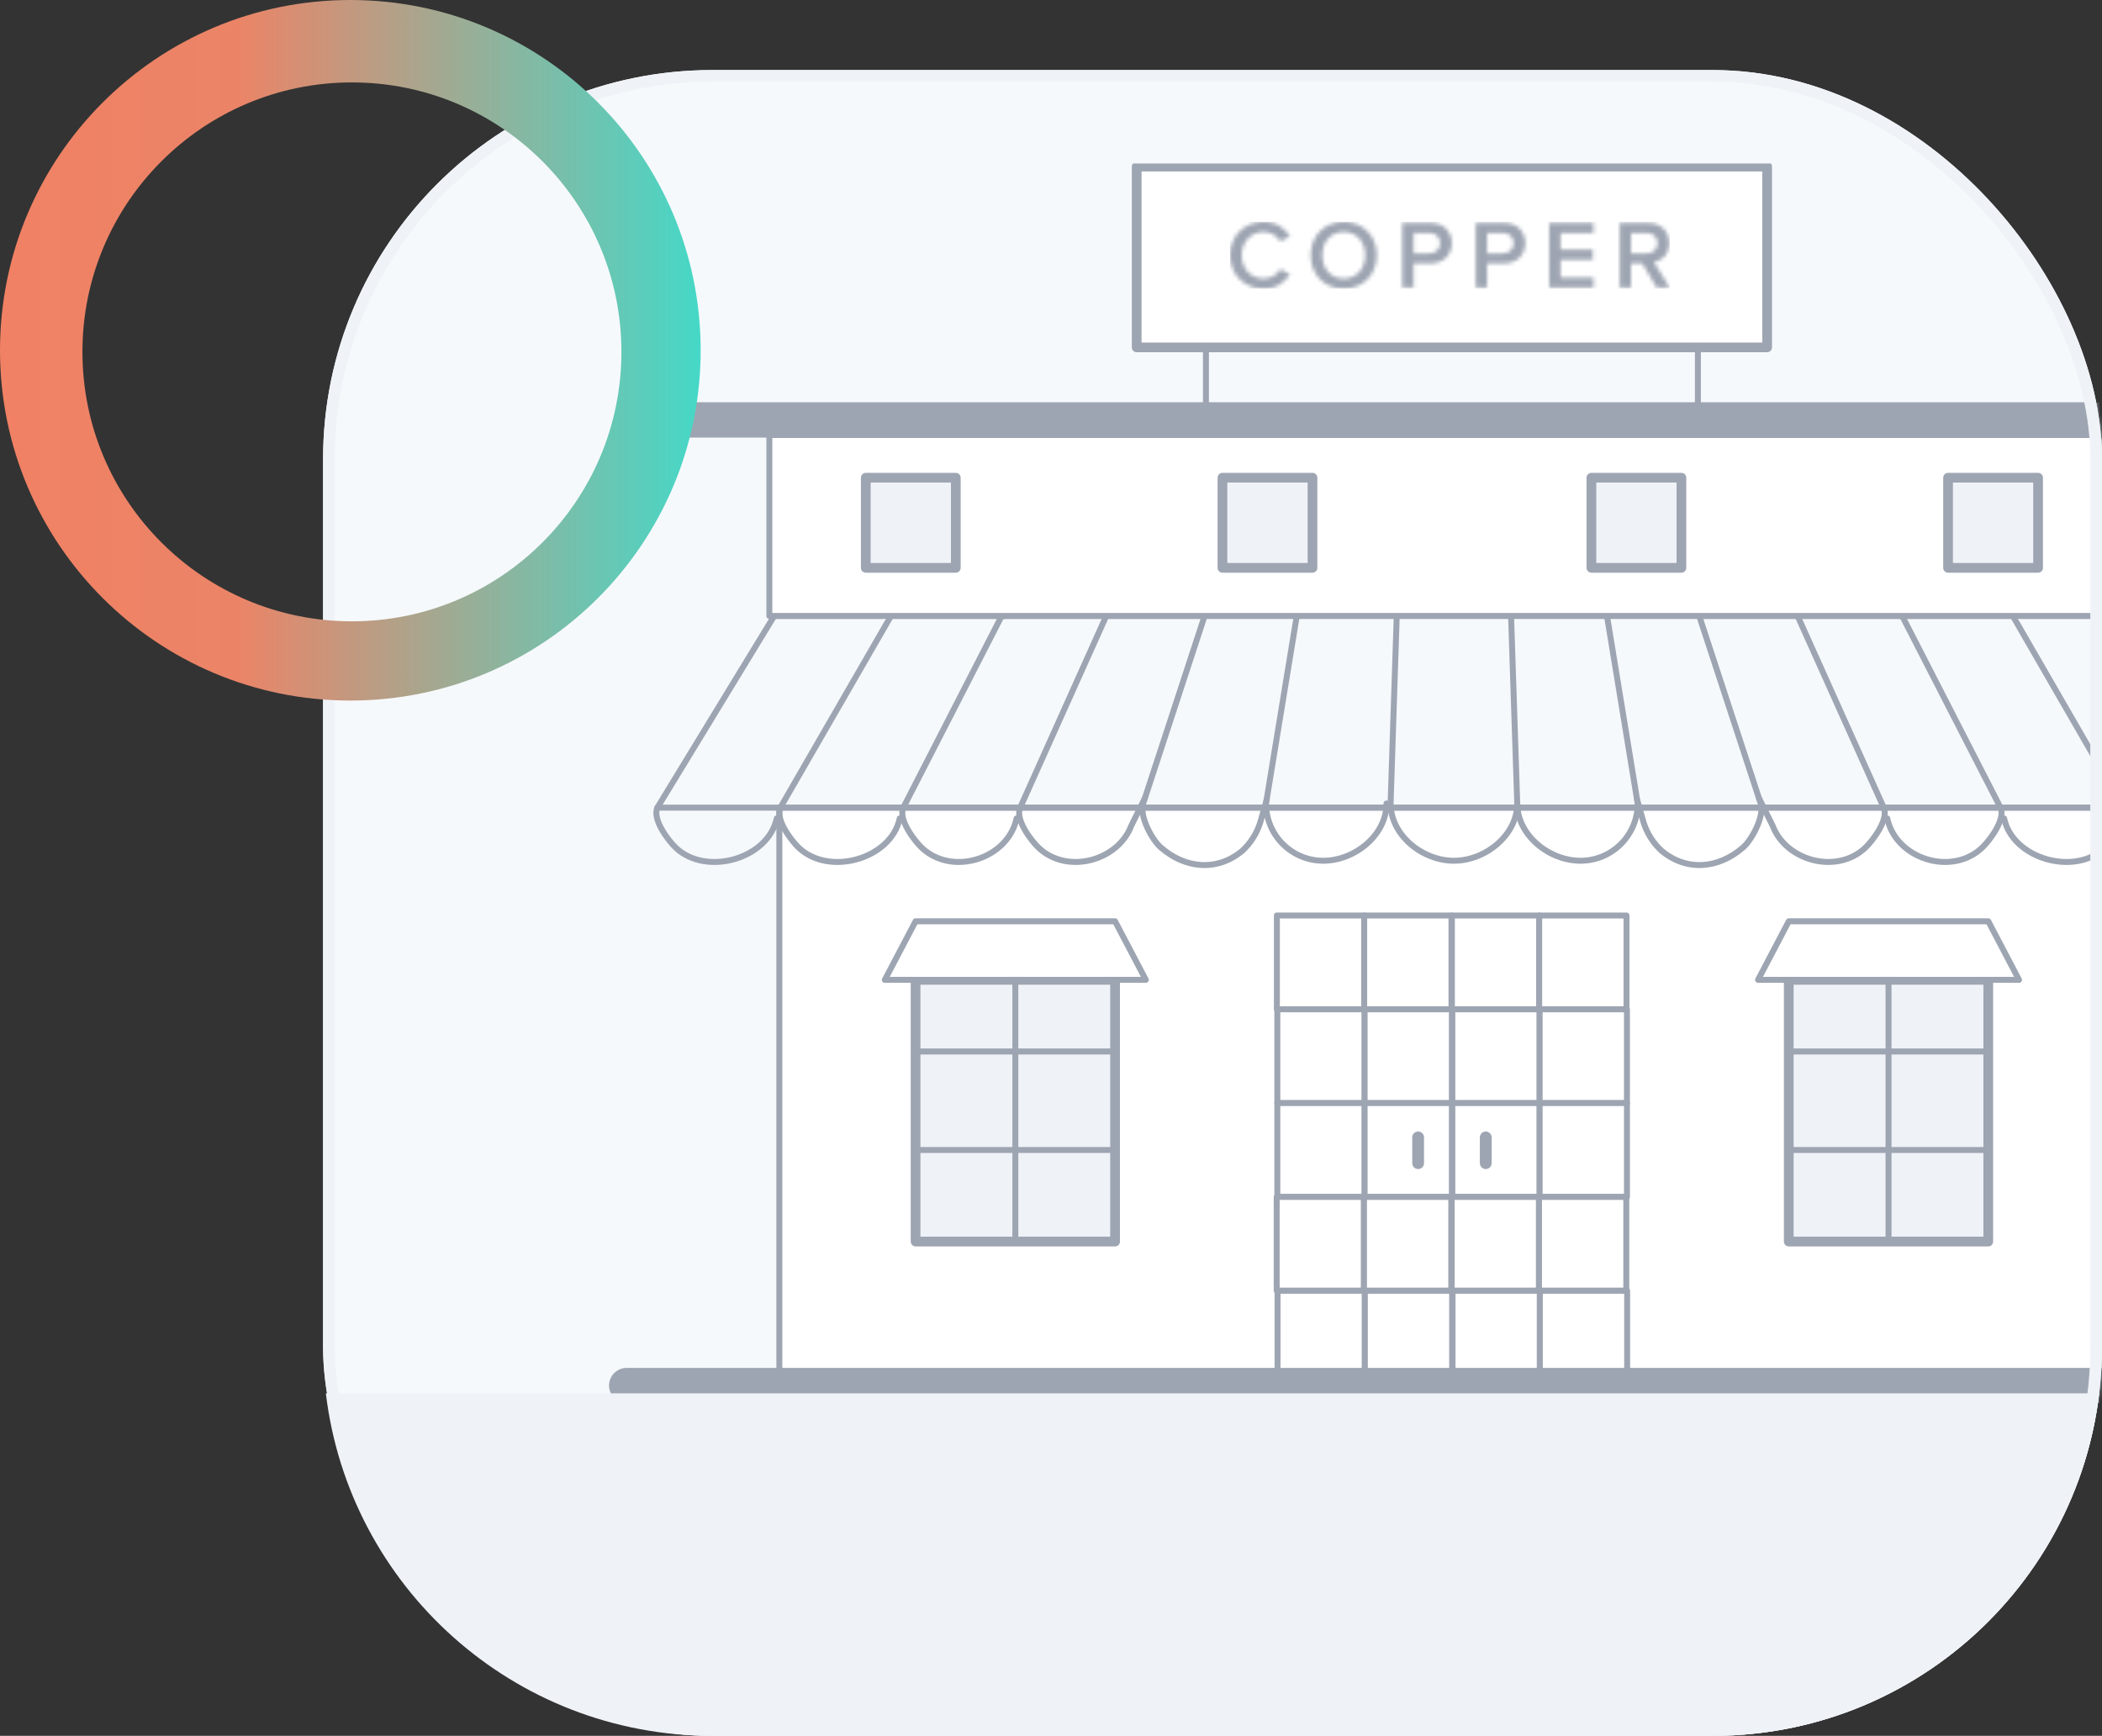 <svg width="540" height="446" viewBox="0 0 540 446" fill="none" xmlns="http://www.w3.org/2000/svg">
<rect x="0" y="0" width="540" height="446" fill="#333333" stroke="none"/>
<rect x="83" y="18" width="457" height="428" rx="100" fill="#F6F9FC"/>
<mask id="mask0_517_679" style="mask-type:alpha" maskUnits="userSpaceOnUse" x="76" y="18" width="464" height="428">
<rect x="76.5" y="18.5" width="463" height="427" rx="99.5" fill="#F6F9FC" stroke="black"/>
</mask>
<g mask="url(#mask0_517_679)">
<g clip-path="url(#clip0_517_679)">
<path d="M545.791 207.509H200.209V356.249H545.791V207.509Z" fill="white" stroke="#9EA5B2" stroke-width="1.53" stroke-linecap="round" stroke-linejoin="round"/>
<path d="M373.511 221.155C365.399 221.155 357.245 214.567 357.245 206.444L358.82 158.238H388.192L389.776 206.444C389.776 214.567 381.612 221.155 373.511 221.155Z" stroke="#9EA5B2" stroke-width="1.53" stroke-linecap="round" stroke-linejoin="round"/>
<path d="M388.192 158.238H412.83L420.723 206.444C420.724 208.375 420.346 210.288 419.608 212.073C418.871 213.857 417.79 215.479 416.427 216.846C415.064 218.212 413.445 219.296 411.663 220.035C409.881 220.774 407.971 221.155 406.042 221.155V221.155C397.93 221.155 389.777 214.567 389.777 206.444" stroke="#9EA5B2" stroke-width="1.53" stroke-linecap="round" stroke-linejoin="round"/>
<path d="M411.892 158.238H436.519L452.316 206.444C453.359 209.701 450.001 215.841 447.791 217.741C441.535 223.191 433.371 224.005 426.864 218.607C424.668 216.584 423.052 214.011 422.183 211.153L420.546 205.379" stroke="#9EA5B2" stroke-width="1.53" stroke-linecap="round" stroke-linejoin="round"/>
<path d="M437.166 158.249H461.794L483.93 207.509C485.285 210.537 481.104 215.997 479.196 217.814C471.824 224.778 458.801 221.186 455.392 212.165L451.878 205.076" stroke="#9EA5B2" stroke-width="1.53" stroke-linecap="round" stroke-linejoin="round"/>
<path d="M462.44 158.249H488.653L513.927 207.509C515.282 210.537 511.112 215.997 509.193 217.814C501.331 225.248 487.026 220.664 484.836 210.276" stroke="#9EA5B2" stroke-width="1.53" stroke-linecap="round" stroke-linejoin="round"/>
<path d="M487.714 158.249H517.086L545.52 207.509C546.886 210.537 542.705 215.997 540.786 217.814C532.935 225.248 517.045 220.664 514.855 210.276" stroke="#9EA5B2" stroke-width="1.53" stroke-linecap="round" stroke-linejoin="round"/>
<path d="M519.307 158.249H547.105L577.123 207.509C578.478 210.537 574.297 215.997 572.389 217.814C564.528 225.248 548.637 220.664 546.448 210.276" stroke="#9EA5B2" stroke-width="1.53" stroke-linecap="round" stroke-linejoin="round"/>
<path d="M357.767 158.238H333.139L325.235 206.444C325.235 210.345 326.783 214.087 329.538 216.846C332.293 219.605 336.03 221.155 339.927 221.155C348.038 221.155 356.192 214.567 356.192 206.444" stroke="#9EA5B2" stroke-width="1.53" stroke-linecap="round" stroke-linejoin="round"/>
<path d="M334.108 158.238H309.47L293.674 206.444C292.631 209.701 295.988 215.841 298.209 217.741C304.465 223.191 312.629 224.005 319.136 218.607C321.33 216.585 322.943 214.011 323.807 211.153L325.444 205.379" stroke="#9EA5B2" stroke-width="1.53" stroke-linecap="round" stroke-linejoin="round"/>
<path d="M308.834 158.249H284.196L262.081 207.509C260.725 210.537 264.907 215.997 266.815 217.814C274.176 224.778 287.209 221.186 290.619 212.165L294.122 205.076" stroke="#9EA5B2" stroke-width="1.53" stroke-linecap="round" stroke-linejoin="round"/>
<path d="M283.549 158.249H257.337L232.062 207.509C230.707 210.537 234.888 215.997 236.796 217.814C244.658 225.248 258.963 220.664 261.153 210.276" stroke="#9EA5B2" stroke-width="1.53" stroke-linecap="round" stroke-linejoin="round"/>
<path d="M258.275 158.249H228.903L200.47 207.509C199.114 210.537 203.295 215.997 205.203 217.814C213.065 225.248 228.945 220.664 231.134 210.276" stroke="#9EA5B2" stroke-width="1.53" stroke-linecap="round" stroke-linejoin="round"/>
<path d="M226.682 158.249H198.895L168.877 207.509C167.521 210.537 171.702 215.997 173.611 217.814C181.472 225.248 197.352 220.664 199.542 210.276" stroke="#9EA5B2" stroke-width="1.53" stroke-linecap="round" stroke-linejoin="round"/>
<path d="M548.345 111.776H197.644V158.259H548.345V111.776Z" fill="white" stroke="#9EA5B2" stroke-width="1.53" stroke-linecap="round" stroke-linejoin="round"/>
<path d="M245.544 122.739H222.418V145.897H245.544V122.739Z" fill="#EFF3F8" stroke="#9EA5B2" stroke-width="2.5" stroke-linecap="round" stroke-linejoin="round"/>
<path d="M337.174 122.739H314.047V145.897H337.174V122.739Z" fill="#EFF3F8" stroke="#9EA5B2" stroke-width="2.5" stroke-linecap="round" stroke-linejoin="round"/>
<path d="M431.953 122.739H408.826V145.897H431.953V122.739Z" fill="#EFF3F8" stroke="#9EA5B2" stroke-width="2.5" stroke-linecap="round" stroke-linejoin="round"/>
<path d="M523.582 122.739H500.456V145.897H523.582V122.739Z" fill="#EFF3F8" stroke="#9EA5B2" stroke-width="2.5" stroke-linecap="round" stroke-linejoin="round"/>
<path d="M176.541 107.892H569.459" stroke="#9EA5B2" stroke-width="9.09" stroke-linecap="round" stroke-linejoin="round"/>
<path d="M453.974 42.804H292.016V89.255H453.974V42.804Z" fill="white" stroke="#9EA5B2" stroke-width="2.5" stroke-linecap="round" stroke-linejoin="round"/>
<path d="M168.877 207.509H577.123" stroke="#9EA5B2" stroke-width="1.53" stroke-linecap="round" stroke-linejoin="round"/>
<path d="M309.804 89.245V107.892" stroke="#9EA5B2" stroke-width="1.53" stroke-linecap="round" stroke-linejoin="round"/>
<path d="M436.186 89.245V107.892" stroke="#9EA5B2" stroke-width="1.53" stroke-linecap="round" stroke-linejoin="round"/>
<path d="M286.459 251.757H235.211V319.007H286.459V251.757Z" fill="#EFF3F8" stroke="#9EA5B2" stroke-width="2.5" stroke-linecap="round" stroke-linejoin="round"/>
<path d="M294.362 251.757H227.308L235.212 236.712H286.459L294.362 251.757Z" fill="white" stroke="#9EA5B2" stroke-width="1.53" stroke-linecap="round" stroke-linejoin="round"/>
<path d="M260.84 252.561V317.691" stroke="#9EA5B2" stroke-width="1.53" stroke-linecap="round" stroke-linejoin="round"/>
<path d="M235.211 270.164H286.459" stroke="#9EA5B2" stroke-width="1.53" stroke-linecap="round" stroke-linejoin="round"/>
<path d="M235.211 295.473H286.459" stroke="#9EA5B2" stroke-width="1.53" stroke-linecap="round" stroke-linejoin="round"/>
<path d="M510.778 251.757H459.531V319.007H510.778V251.757Z" fill="#EFF3F8" stroke="#9EA5B2" stroke-width="2.5" stroke-linecap="round" stroke-linejoin="round"/>
<path d="M518.682 251.757H451.638L459.531 236.712H510.789L518.682 251.757Z" fill="white" stroke="#9EA5B2" stroke-width="1.53" stroke-linecap="round" stroke-linejoin="round"/>
<path d="M485.16 252.561V317.691" stroke="#9EA5B2" stroke-width="1.53" stroke-linecap="round" stroke-linejoin="round"/>
<path d="M459.531 270.164H510.788" stroke="#9EA5B2" stroke-width="1.53" stroke-linecap="round" stroke-linejoin="round"/>
<path d="M459.531 295.473H510.788" stroke="#9EA5B2" stroke-width="1.53" stroke-linecap="round" stroke-linejoin="round"/>
<path d="M350.458 235.219H328.03V259.327H350.458V235.219Z" fill="white" stroke="#9EA5B2" stroke-width="1.53" stroke-linecap="round" stroke-linejoin="round"/>
<path d="M372.885 235.219H350.458V259.327H372.885V235.219Z" fill="white" stroke="#9EA5B2" stroke-width="1.53" stroke-linecap="round" stroke-linejoin="round"/>
<path d="M395.418 235.219H372.99V259.327H395.418V235.219Z" fill="white" stroke="#9EA5B2" stroke-width="1.53" stroke-linecap="round" stroke-linejoin="round"/>
<path d="M417.845 235.219H395.417V259.327H417.845V235.219Z" fill="white" stroke="#9EA5B2" stroke-width="1.53" stroke-linecap="round" stroke-linejoin="round"/>
<path d="M350.572 259.327H328.145V283.435H350.572V259.327Z" fill="white" stroke="#9EA5B2" stroke-width="1.53" stroke-linecap="round" stroke-linejoin="round"/>
<path d="M373 259.327H350.572V283.435H373V259.327Z" fill="white" stroke="#9EA5B2" stroke-width="1.53" stroke-linecap="round" stroke-linejoin="round"/>
<path d="M395.532 259.327H373.104V283.435H395.532V259.327Z" fill="white" stroke="#9EA5B2" stroke-width="1.53" stroke-linecap="round" stroke-linejoin="round"/>
<path d="M417.96 259.327H395.532V283.435H417.96V259.327Z" fill="white" stroke="#9EA5B2" stroke-width="1.53" stroke-linecap="round" stroke-linejoin="round"/>
<path d="M350.572 283.424H328.145V307.532H350.572V283.424Z" fill="white" stroke="#9EA5B2" stroke-width="1.53" stroke-linecap="round" stroke-linejoin="round"/>
<path d="M373 283.424H350.572V307.532H373V283.424Z" fill="white" stroke="#9EA5B2" stroke-width="1.53" stroke-linecap="round" stroke-linejoin="round"/>
<path d="M395.532 283.424H373.104V307.532H395.532V283.424Z" fill="white" stroke="#9EA5B2" stroke-width="1.53" stroke-linecap="round" stroke-linejoin="round"/>
<path d="M417.96 283.424H395.532V307.532H417.96V283.424Z" fill="white" stroke="#9EA5B2" stroke-width="1.53" stroke-linecap="round" stroke-linejoin="round"/>
<path d="M350.405 307.532H327.978V331.64H350.405V307.532Z" fill="white" stroke="#9EA5B2" stroke-width="1.53" stroke-linecap="round" stroke-linejoin="round"/>
<path d="M372.833 307.532H350.405V331.64H372.833V307.532Z" fill="white" stroke="#9EA5B2" stroke-width="1.53" stroke-linecap="round" stroke-linejoin="round"/>
<path d="M395.365 307.532H372.938V331.64H395.365V307.532Z" fill="white" stroke="#9EA5B2" stroke-width="1.53" stroke-linecap="round" stroke-linejoin="round"/>
<path d="M417.793 307.532H395.365V331.64H417.793V307.532Z" fill="white" stroke="#9EA5B2" stroke-width="1.53" stroke-linecap="round" stroke-linejoin="round"/>
<path d="M350.625 331.64H328.197V355.748H350.625V331.64Z" fill="white" stroke="#9EA5B2" stroke-width="1.53" stroke-linecap="round" stroke-linejoin="round"/>
<path d="M373.052 331.64H350.625V355.748H373.052V331.64Z" fill="white" stroke="#9EA5B2" stroke-width="1.53" stroke-linecap="round" stroke-linejoin="round"/>
<path d="M395.584 331.64H373.156V355.748H395.584V331.64Z" fill="white" stroke="#9EA5B2" stroke-width="1.53" stroke-linecap="round" stroke-linejoin="round"/>
<path d="M418.012 331.64H395.584V355.748H418.012V331.64Z" fill="white" stroke="#9EA5B2" stroke-width="1.53" stroke-linecap="round" stroke-linejoin="round"/>
<path d="M364.314 292.236V298.856" stroke="#9EA5B2" stroke-width="3.03" stroke-linecap="round" stroke-linejoin="round"/>
<path d="M381.686 292.236V298.856" stroke="#9EA5B2" stroke-width="3.03" stroke-linecap="round" stroke-linejoin="round"/>
</g>
<path d="M161 356H585" stroke="#9EA5B2" stroke-width="9.09" stroke-linecap="round" stroke-linejoin="round"/>
</g>
<rect x="84.5" y="19.5" width="454" height="425" rx="98.5" stroke="#EFF3F8" stroke-width="3"/>
<path fill-rule="evenodd" clip-rule="evenodd" d="M539.288 358C533.359 407.571 491.168 446 440 446H183C131.833 446 89.641 407.571 83.713 358H539.288Z" fill="#EFF3F8"/>
<path fill-rule="evenodd" clip-rule="evenodd" d="M90 0C40.294 0 0 40.294 0 90C0 139.706 40.294 180 90 180C139.706 180 180 139.706 180 90C180 40.294 139.706 0 90 0ZM90.407 21.177C128.642 21.177 159.638 52.172 159.638 90.407C159.638 128.642 128.642 159.638 90.407 159.638C52.172 159.638 21.177 128.642 21.177 90.407C21.177 52.172 52.172 21.177 90.407 21.177Z" fill="url(#paint0_linear_517_679)"/>
<mask id="mask1_517_679" style="mask-type:alpha" maskUnits="userSpaceOnUse" x="316" y="57" width="113" height="18">
<path d="M324.59 57C328.076 57 330.143 58.742 331.388 60.733L328.898 62.002C328.101 60.633 326.507 59.588 324.59 59.588C321.428 59.588 318.988 62.102 318.988 65.586C318.988 69.07 321.428 71.584 324.59 71.584C326.507 71.584 328.101 70.563 328.898 69.17L331.388 70.439C330.118 72.43 328.076 74.172 324.59 74.172C319.81 74.172 316 70.688 316 65.586C316 60.484 319.81 57 324.59 57ZM345.207 57C350.186 57 353.697 60.633 353.697 65.586C353.697 70.538 350.186 74.172 345.207 74.172C340.227 74.172 336.716 70.538 336.716 65.586C336.716 60.633 340.227 57 345.207 57ZM367.541 57.274C371.027 57.274 372.969 59.663 372.969 62.475C372.969 65.287 371.002 67.677 367.541 67.677H363.159V73.873H360.246V57.274H367.541ZM386.415 57.274C389.9 57.274 391.843 59.663 391.843 62.475C391.843 65.287 389.875 67.677 386.415 67.677H382.032V73.873H379.119V57.274H386.415ZM409.371 57.274V59.837H400.906V64.142H409.197V66.706H400.906V71.31H409.371V73.873H397.993V57.274H409.371ZM423.39 57.274C426.676 57.274 428.818 59.414 428.818 62.475C428.818 65.437 426.875 67.029 424.884 67.353L428.942 73.873H425.581L421.896 67.677H419.007V73.873H416.094V57.274H423.39ZM345.207 59.588C341.845 59.588 339.704 62.152 339.704 65.586C339.704 68.996 341.845 71.584 345.207 71.584C348.543 71.584 350.709 68.996 350.709 65.586C350.709 62.152 348.543 59.588 345.207 59.588ZM367.143 59.837H363.159V65.113H367.143C368.786 65.113 369.981 64.068 369.981 62.475C369.981 60.882 368.786 59.837 367.143 59.837ZM386.016 59.837H382.032V65.113H386.016C387.659 65.113 388.855 64.068 388.855 62.475C388.855 60.882 387.659 59.837 386.016 59.837ZM422.991 59.837H419.007V65.113H422.991C424.635 65.113 425.83 64.068 425.83 62.475C425.83 60.882 424.635 59.837 422.991 59.837Z" fill="white"/>
</mask>
<g mask="url(#mask1_517_679)">
<path fill-rule="evenodd" clip-rule="evenodd" d="M315.98 74.182H428.952V56.98H315.98V74.182Z" fill="#9EA5B2"/>
</g>
<defs>
<linearGradient id="paint0_linear_517_679" x1="180" y1="90" x2="0" y2="90" gradientUnits="userSpaceOnUse">
<stop stop-color="#46D8C7"/>
<stop offset="0.661" stop-color="#EB8467"/>
<stop offset="1" stop-color="#F18164"/>
</linearGradient>
<clipPath id="clip0_517_679">
<rect width="434" height="319" fill="white" transform="translate(156 42)"/>
</clipPath>
</defs>
</svg>
